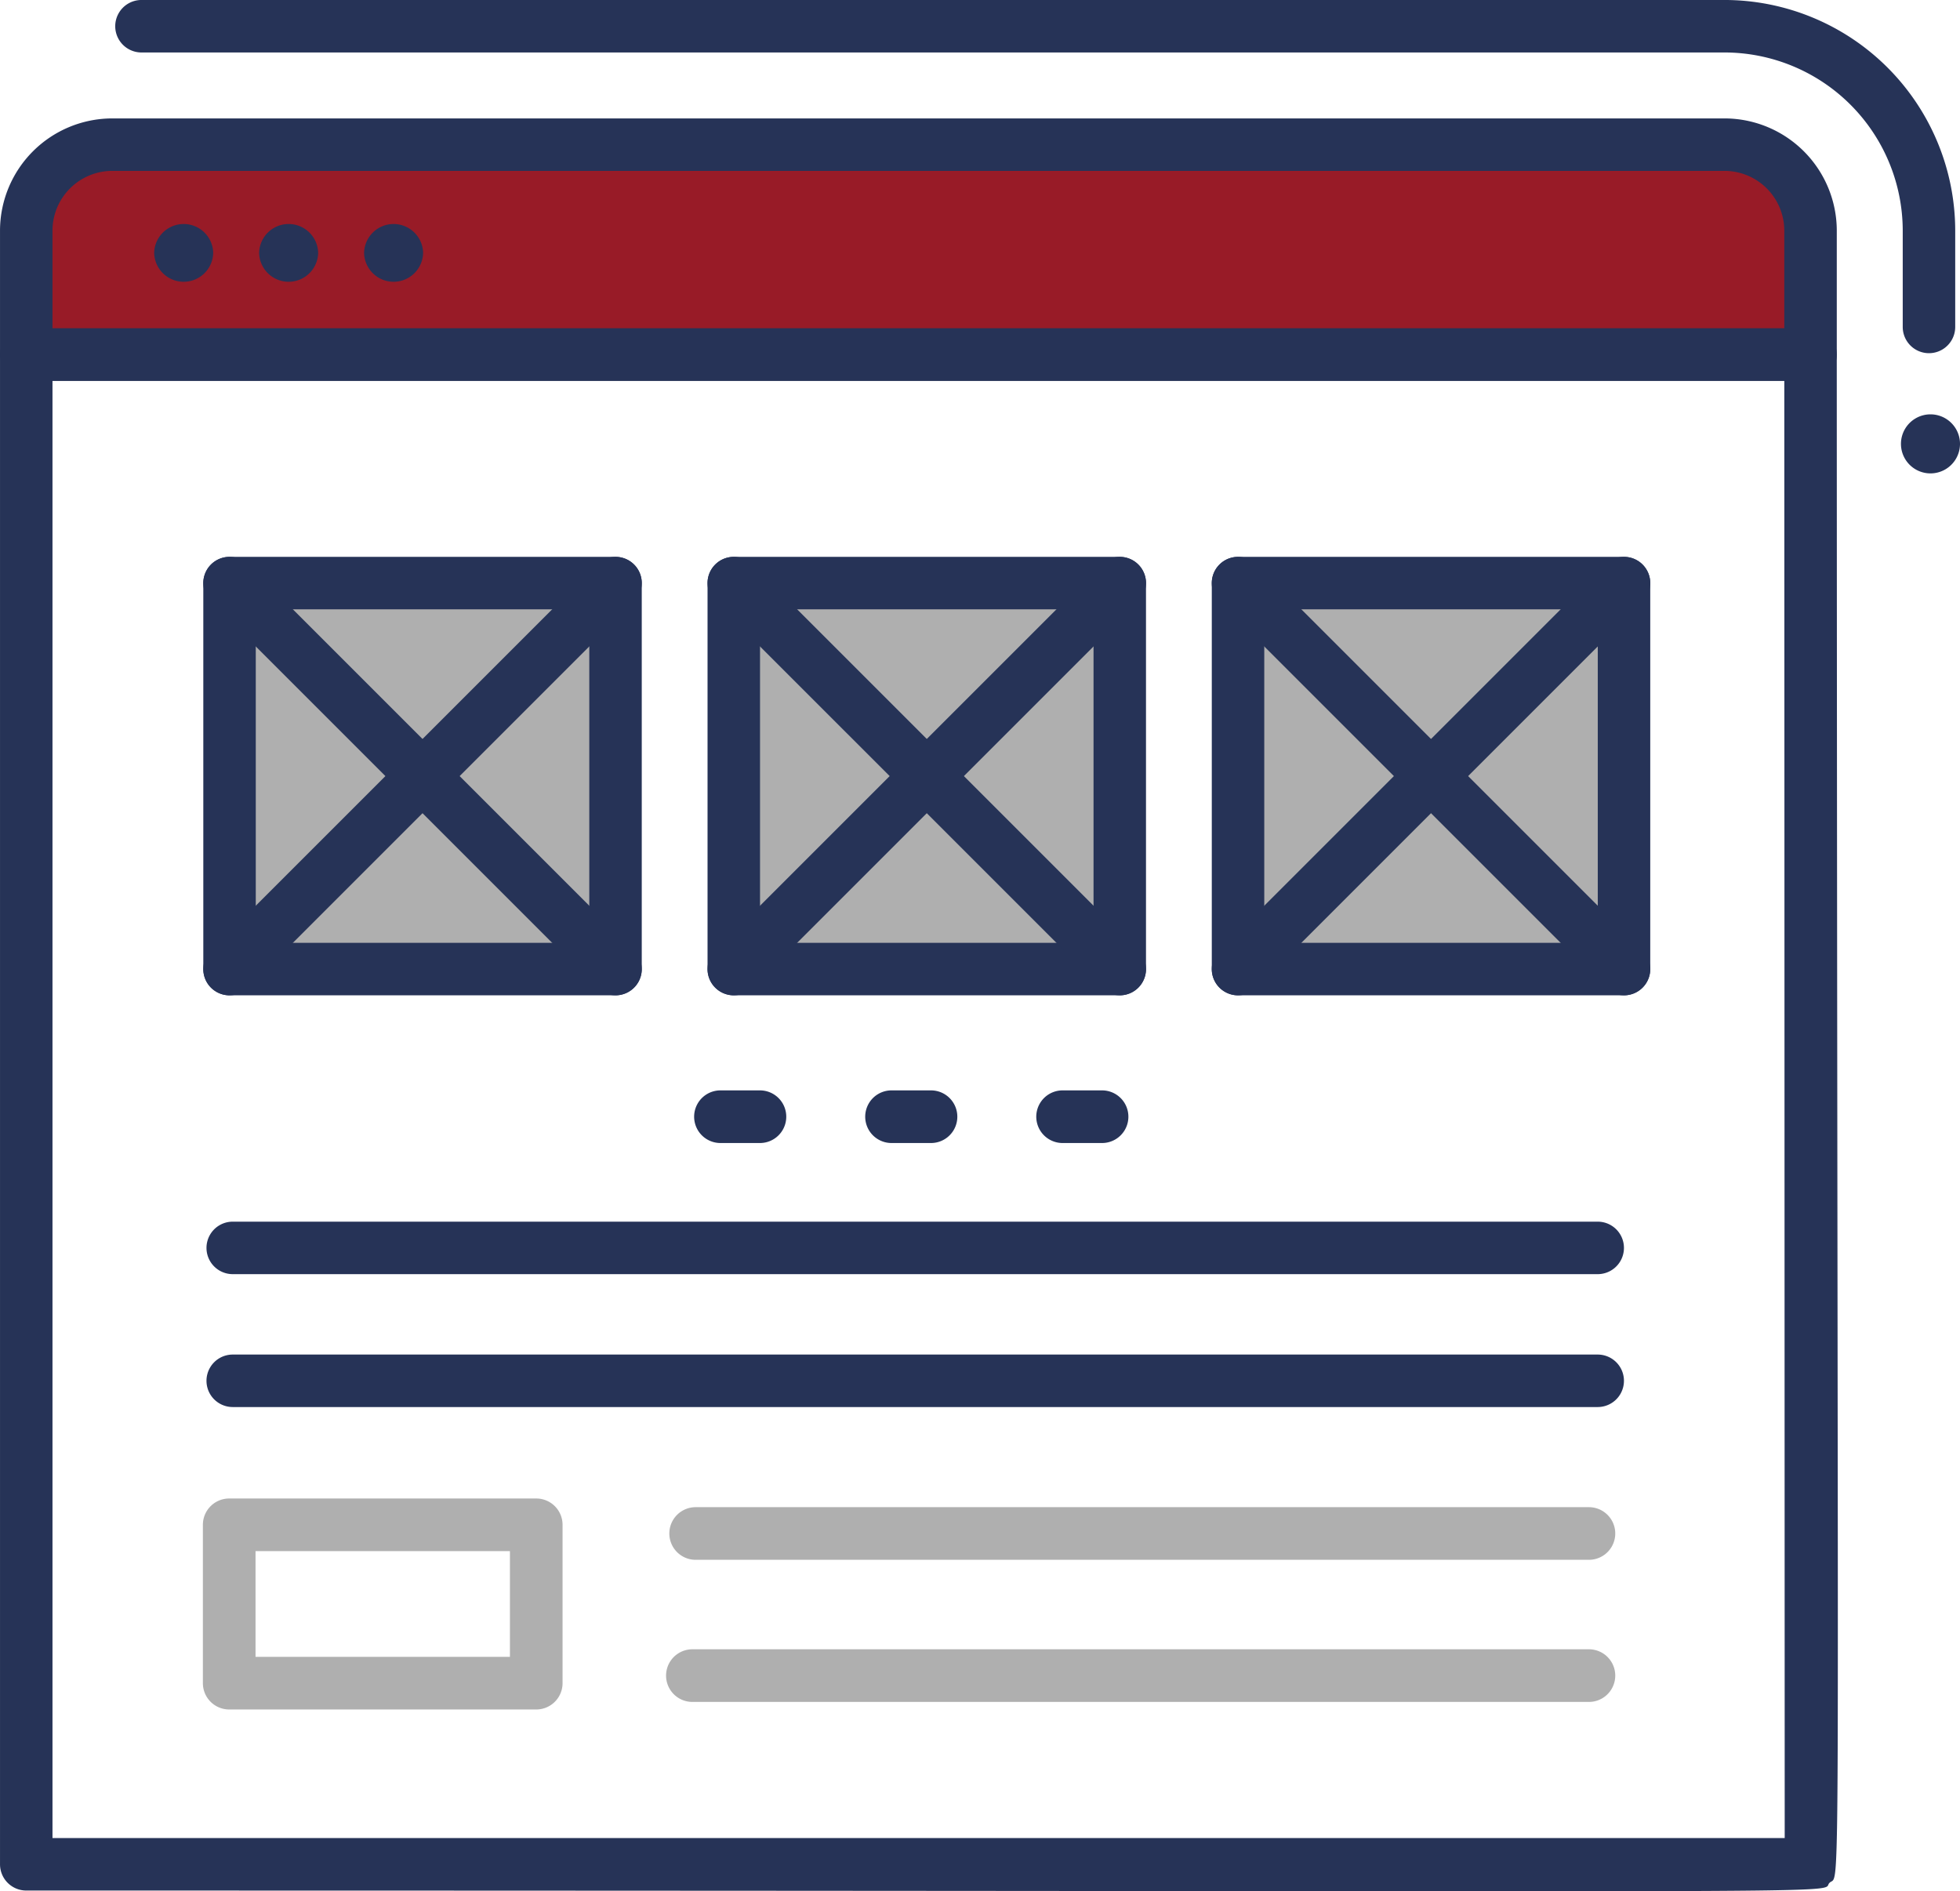 <svg id="Layer_1" data-name="Layer 1" xmlns="http://www.w3.org/2000/svg" viewBox="0 0 139.328 134.445"><defs><style>.cls-1{fill:#981b27;}.cls-2{fill:#263357;}.cls-3{fill:#afafaf;}</style></defs><title>icon-customWeb</title><path class="cls-1" d="M171.71,53.452a6.131,6.131,0,0,0-6.131-6.131H50.628a6.131,6.131,0,0,0-6.131,6.131v8.835H171.71Z" transform="translate(-42.819 -36.827)"/><path class="cls-2" d="M44.685,171.218a1.866,1.866,0,0,1-1.865-1.865V62.032a1.866,1.866,0,0,1,1.865-1.865H171.522a1.865,1.865,0,0,1,1.865,1.865c.031,114.624.333,107.79-.517,108.64S180.359,171.218,44.685,171.218Zm1.865-3.731H169.686l-.028-103.59H46.55Z" transform="translate(-42.819 -36.827)"/><path class="cls-2" d="M121.16,118.08h-2.806a1.871,1.871,0,0,1,0-3.742H121.16a1.871,1.871,0,0,1,0,3.742Zm-12.16,0h-2.806a1.871,1.871,0,0,1,0-3.742H109a1.871,1.871,0,0,1,0,3.742Zm-12.16,0H94.033a1.871,1.871,0,0,1,0-3.742H96.84A1.871,1.871,0,0,1,96.84,118.08Z" transform="translate(-42.819 -36.827)"/><path class="cls-2" d="M156.393,127.401h-97.03a1.865,1.865,0,0,1,0-3.731h97.03a1.865,1.865,0,0,1,0,3.731Z" transform="translate(-42.819 -36.827)"/><path class="cls-2" d="M156.393,136.848h-97.03a1.865,1.865,0,0,1,0-3.731h97.03A1.865,1.865,0,0,1,156.393,136.848Z" transform="translate(-42.819 -36.827)"/><path class="cls-3" d="M155.769,147.708H92.27a1.871,1.871,0,0,1,0-3.742h63.499A1.871,1.871,0,0,1,155.769,147.708Z" transform="translate(-42.819 -36.827)"/><path class="cls-3" d="M155.769,157.81H92.038a1.871,1.871,0,0,1,0-3.742h63.731A1.871,1.871,0,0,1,155.769,157.81Z" transform="translate(-42.819 -36.827)"/><path class="cls-2" d="M178.076,60.068v-6.846A12.68,12.68,0,0,0,165.41,40.557H52.876a1.865,1.865,0,0,1,0-3.731H165.41a16.415,16.415,0,0,1,16.397,16.396v6.846A1.865,1.865,0,0,1,178.076,60.068Z" transform="translate(-42.819 -36.827)"/><path class="cls-2" d="M171.522,63.897H44.685a1.866,1.866,0,0,1-1.865-1.865V53.223a7.987,7.987,0,0,1,7.978-7.978H165.41a7.987,7.987,0,0,1,7.978,7.978v8.809A1.865,1.865,0,0,1,171.522,63.897ZM46.55,60.166H169.657V53.223a4.253,4.253,0,0,0-4.248-4.248H50.797A4.253,4.253,0,0,0,46.55,53.223Z" transform="translate(-42.819 -36.827)"/><path class="cls-2" d="M182.147,68.38a2.098,2.098,0,0,0-4.197,0A2.098,2.098,0,0,0,182.147,68.38Z" transform="translate(-42.819 -36.827)"/><path class="cls-2" d="M53.778,54.804a2.099,2.099,0,0,0,4.197,0A2.099,2.099,0,0,0,53.778,54.804Z" transform="translate(-42.819 -36.827)"/><path class="cls-2" d="M61.239,54.804a2.099,2.099,0,0,0,4.197,0A2.099,2.099,0,0,0,61.239,54.804Z" transform="translate(-42.819 -36.827)"/><path class="cls-2" d="M68.7,54.804a2.099,2.099,0,0,0,4.197,0A2.099,2.099,0,0,0,68.7,54.804Z" transform="translate(-42.819 -36.827)"/><path class="cls-3" d="M80.938,158.347H59.112a1.871,1.871,0,0,1-1.871-1.871V145.22a1.871,1.871,0,0,1,1.871-1.871H80.938a1.871,1.871,0,0,1,1.871,1.871v11.256A1.871,1.871,0,0,1,80.938,158.347Zm-19.955-3.741H79.067V147.091H60.983Z" transform="translate(-42.819 -36.827)"/><rect class="cls-3" x="88.006" y="41.45" width="27.438" height="27.438"/><path class="cls-2" d="M158.263,107.581H130.825a1.866,1.866,0,0,1-1.865-1.865V78.277a1.866,1.866,0,0,1,1.865-1.865h27.438a1.866,1.866,0,0,1,1.865,1.865v27.438A1.866,1.866,0,0,1,158.263,107.581ZM132.69,103.85h23.708V80.142H132.69Z" transform="translate(-42.819 -36.827)"/><path class="cls-2" d="M156.944,107.034,129.506,79.596a1.865,1.865,0,0,1,2.638-2.638l27.438,27.438a1.865,1.865,0,0,1-2.638,2.638Z" transform="translate(-42.819 -36.827)"/><path class="cls-2" d="M129.506,104.396,156.944,76.958a1.865,1.865,0,0,1,2.638,2.638l-27.438,27.438A1.865,1.865,0,0,1,129.506,104.396Z" transform="translate(-42.819 -36.827)"/><rect class="cls-3" x="52.161" y="41.45" width="27.438" height="27.438"/><path class="cls-2" d="M122.419,107.581H94.98a1.866,1.866,0,0,1-1.865-1.865V78.277A1.866,1.866,0,0,1,94.98,76.412h27.438a1.866,1.866,0,0,1,1.865,1.865v27.438A1.866,1.866,0,0,1,122.419,107.581ZM96.846,103.85h23.708V80.142H96.846Z" transform="translate(-42.819 -36.827)"/><path class="cls-2" d="M121.1,107.034,93.661,79.596A1.865,1.865,0,0,1,96.3,76.958l27.438,27.438a1.865,1.865,0,1,1-2.638,2.638Z" transform="translate(-42.819 -36.827)"/><path class="cls-2" d="M93.661,104.396,121.1,76.958a1.865,1.865,0,0,1,2.638,2.638L96.3,107.034A1.865,1.865,0,0,1,93.661,104.396Z" transform="translate(-42.819 -36.827)"/><rect class="cls-3" x="16.317" y="41.45" width="27.438" height="27.438"/><path class="cls-2" d="M86.574,107.581H59.136a1.865,1.865,0,0,1-1.865-1.865V78.277a1.866,1.866,0,0,1,1.865-1.865H86.574a1.866,1.866,0,0,1,1.865,1.865v27.438A1.866,1.866,0,0,1,86.574,107.581ZM61.001,103.85H84.709V80.142H61.001Z" transform="translate(-42.819 -36.827)"/><path class="cls-2" d="M85.255,107.034,57.816,79.596a1.865,1.865,0,0,1,2.638-2.638L87.893,104.396a1.865,1.865,0,0,1-2.638,2.638Z" transform="translate(-42.819 -36.827)"/><path class="cls-2" d="M57.816,104.396,85.255,76.958a1.865,1.865,0,0,1,2.638,2.638L60.455,107.034A1.865,1.865,0,0,1,57.816,104.396Z" transform="translate(-42.819 -36.827)"/></svg>